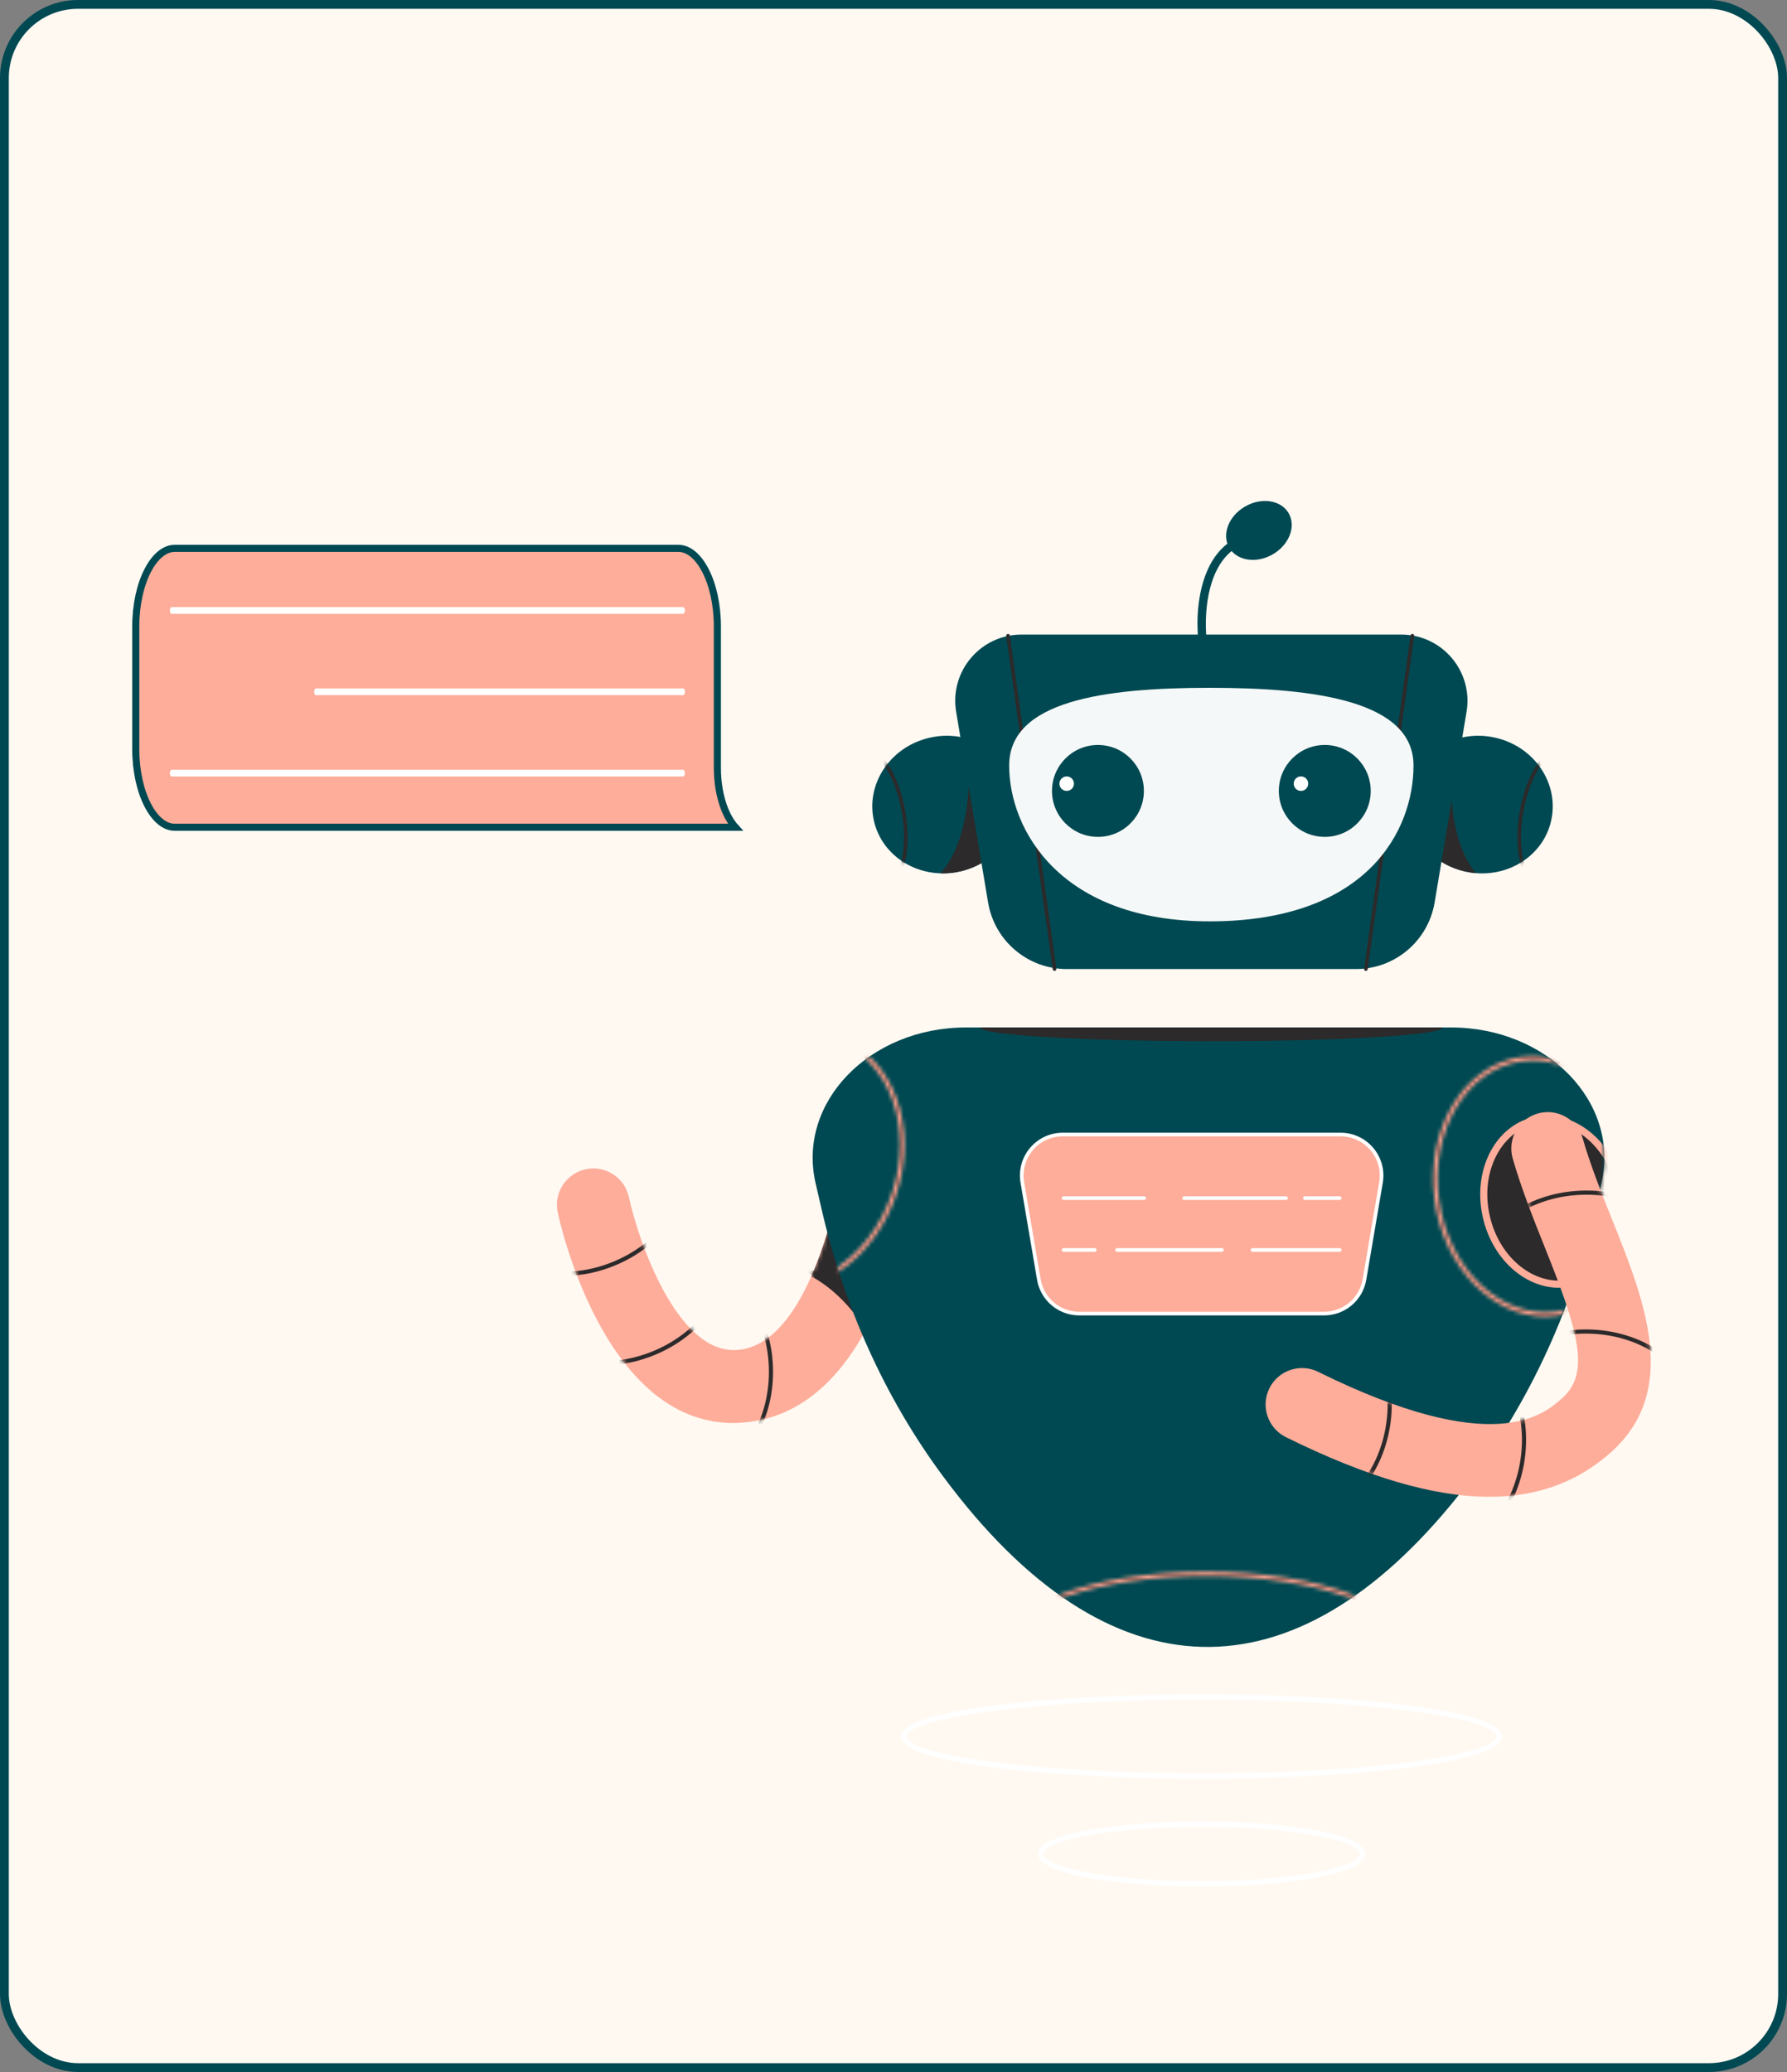 <svg width="446" height="517" viewBox="0 0 446 517" fill="none" xmlns="http://www.w3.org/2000/svg">
<rect x="0" y="0" width="446" height="517" fill="#808080" stroke="none"/>
<rect x="1.1" y="1.1" width="443.8" height="514.8" rx="18.375" fill="#FFF9F2" stroke="#004952" stroke-width="2.2"/>
<path d="M43.577 136.83H169.353C171.775 136.83 174.187 138.739 176.046 142.322C177.882 145.86 179.044 150.81 179.044 156.326V186.916V191.604C179.044 195.314 179.674 198.826 180.782 201.7C181.495 203.546 182.422 205.173 183.542 206.412H169.353H168.317H43.577C41.155 206.412 38.743 204.503 36.884 200.92C35.048 197.382 33.886 192.432 33.886 186.916V156.326C33.886 150.81 35.048 145.86 36.884 142.322C38.743 138.739 41.155 136.83 43.577 136.83Z" fill="#FEAD9A" stroke="#004952" stroke-width="1.772"/>
<path d="M170.47 153.163H42.88C42.614 153.163 42.398 152.788 42.398 152.325C42.398 151.863 42.614 151.488 42.88 151.488H170.47C170.736 151.488 170.951 151.863 170.951 152.325C170.951 152.788 170.736 153.163 170.47 153.163Z" fill="white"/>
<path d="M170.47 193.748H42.88C42.614 193.748 42.398 193.372 42.398 192.91C42.398 192.448 42.614 192.072 42.88 192.072H170.47C170.736 192.072 170.951 192.448 170.951 192.91C170.951 193.372 170.736 193.748 170.47 193.748Z" fill="white"/>
<path d="M170.47 173.456H78.872C78.606 173.456 78.391 173.081 78.391 172.618C78.391 172.156 78.606 171.781 78.872 171.781H170.47C170.735 171.781 170.951 172.156 170.951 172.618C170.951 173.081 170.735 173.456 170.47 173.456Z" fill="white"/>
<path d="M230.458 278.312C230.258 280.911 229.404 290.489 226.788 302.031C224.625 311.555 221.28 322.443 216.1 331.857C209.393 344.107 199.614 353.868 185.438 354.957C184.602 355.03 183.784 355.067 182.985 355.067C150.651 355.067 139.655 304.702 139.199 302.504C138.163 297.597 141.308 292.78 146.215 291.744C151.122 290.707 155.939 293.852 156.975 298.759C159.174 309.009 168.844 338.018 184.039 336.836C192.073 336.218 198.089 328.439 202.488 318.46C205.287 312.116 207.414 304.883 208.977 298.031C210.885 289.616 211.958 281.8 212.339 276.928C212.72 271.931 217.083 268.15 222.081 268.568C227.096 268.951 230.841 273.313 230.458 278.312Z" fill="#FEAD9A"/>
<mask id="mask0_3011_16" style="mask-type:luminance" maskUnits="userSpaceOnUse" x="138" y="268" width="93" height="88">
<path d="M182.981 355.059C150.651 355.059 139.651 304.706 139.187 302.511C138.153 297.601 141.294 292.778 146.204 291.742C151.124 290.711 155.935 293.847 156.972 298.757C159.163 309.016 168.834 338.015 184.041 336.844C203.453 335.352 211.159 291.995 212.329 276.925C212.715 271.924 217.076 268.154 222.086 268.563C227.089 268.948 230.834 273.309 230.451 278.312C229.876 285.848 223.732 352.026 185.433 354.965C184.602 355.028 183.786 355.059 182.981 355.059Z" fill="white"/>
</mask>
<g mask="url(#mask0_3011_16)">
<path d="M141.029 318.334C138.975 318.334 136.968 318.115 135.053 317.67C129.177 316.306 124.853 312.993 122.881 308.345C122.769 308.083 122.893 307.778 123.155 307.665C123.414 307.553 123.722 307.677 123.836 307.939C125.675 312.276 129.742 315.372 135.289 316.66C140.896 317.957 147.325 317.259 153.396 314.682C165.873 309.388 172.913 297.749 169.088 288.737C168.976 288.475 169.1 288.171 169.362 288.057C169.625 287.946 169.929 288.07 170.043 288.332C174.089 297.87 166.803 310.116 153.799 315.635C149.592 317.42 145.213 318.334 141.029 318.334Z" fill="#2C2A2B"/>
</g>
<mask id="mask1_3011_16" style="mask-type:luminance" maskUnits="userSpaceOnUse" x="138" y="268" width="93" height="88">
<path d="M182.981 355.059C150.651 355.059 139.651 304.706 139.187 302.511C138.153 297.601 141.294 292.778 146.204 291.742C151.124 290.711 155.935 293.847 156.972 298.757C159.163 309.016 168.834 338.015 184.041 336.844C203.453 335.352 211.159 291.995 212.329 276.925C212.715 271.924 217.076 268.154 222.086 268.563C227.089 268.948 230.834 273.309 230.451 278.312C229.876 285.848 223.732 352.026 185.433 354.965C184.602 355.028 183.786 355.059 182.981 355.059Z" fill="white"/>
</mask>
<g mask="url(#mask1_3011_16)">
<path d="M150.974 340.649C148.921 340.649 146.915 340.429 145 339.984C139.122 338.62 134.8 335.309 132.826 330.661C132.715 330.399 132.839 330.094 133.101 329.981C133.361 329.873 133.668 329.993 133.781 330.255C135.62 334.59 139.687 337.687 145.234 338.975C150.841 340.277 157.272 339.572 163.343 336.996C175.818 331.703 182.858 320.064 179.033 311.052C178.922 310.79 179.046 310.485 179.308 310.371C179.566 310.26 179.873 310.384 179.988 310.646C184.032 320.184 176.748 332.431 163.747 337.949C159.539 339.736 155.158 340.649 150.974 340.649Z" fill="#2C2A2B"/>
</g>
<mask id="mask2_3011_16" style="mask-type:luminance" maskUnits="userSpaceOnUse" x="138" y="268" width="93" height="88">
<path d="M182.981 355.059C150.651 355.059 139.651 304.706 139.187 302.511C138.153 297.601 141.294 292.778 146.204 291.742C151.124 290.711 155.935 293.847 156.972 298.757C159.163 309.016 168.834 338.015 184.041 336.844C203.453 335.352 211.159 291.995 212.329 276.925C212.715 271.924 217.076 268.154 222.086 268.563C227.089 268.948 230.834 273.309 230.451 278.312C229.876 285.848 223.732 352.026 185.433 354.965C184.602 355.028 183.786 355.059 182.981 355.059Z" fill="white"/>
</mask>
<g mask="url(#mask2_3011_16)">
<path d="M174.152 367.898C173.867 367.898 173.635 367.666 173.635 367.381C173.635 367.096 173.867 366.864 174.152 366.864C183.94 366.864 191.906 355.836 191.906 342.284C191.906 328.732 183.942 317.704 174.152 317.704C173.867 317.704 173.635 317.472 173.635 317.186C173.635 316.901 173.867 316.669 174.152 316.669C184.512 316.669 192.939 328.159 192.939 342.284C192.939 356.408 184.51 367.898 174.152 367.898Z" fill="#2C2A2B"/>
</g>
<mask id="mask3_3011_16" style="mask-type:luminance" maskUnits="userSpaceOnUse" x="138" y="268" width="93" height="88">
<path d="M182.981 355.059C150.651 355.059 139.651 304.706 139.187 302.511C138.153 297.601 141.294 292.778 146.204 291.742C151.124 290.711 155.935 293.847 156.972 298.757C159.163 309.016 168.834 338.015 184.041 336.844C203.453 335.352 211.159 291.995 212.329 276.925C212.715 271.924 217.076 268.154 222.086 268.563C227.089 268.948 230.834 273.309 230.451 278.312C229.876 285.848 223.732 352.026 185.433 354.965C184.602 355.028 183.786 355.059 182.981 355.059Z" fill="white"/>
</mask>
<g mask="url(#mask3_3011_16)">
<path d="M215.699 359.914C215.538 359.914 215.378 359.84 215.277 359.698C215.111 359.464 215.166 359.14 215.398 358.975C223.368 353.294 223.451 339.692 215.582 328.657C211.754 323.288 206.639 319.325 201.179 317.504C195.781 315.704 190.692 316.216 186.858 318.949C186.623 319.112 186.302 319.061 186.135 318.829C185.969 318.595 186.024 318.273 186.256 318.106C190.371 315.174 195.787 314.613 201.507 316.521C207.172 318.411 212.471 322.508 216.425 328.055C224.624 339.556 224.433 353.806 215.998 359.82C215.908 359.882 215.802 359.914 215.699 359.914Z" fill="#2C2A2B"/>
</g>
<mask id="mask4_3011_16" style="mask-type:luminance" maskUnits="userSpaceOnUse" x="138" y="268" width="93" height="88">
<path d="M182.981 355.059C150.651 355.059 139.651 304.706 139.187 302.511C138.153 297.601 141.294 292.778 146.204 291.742C151.124 290.711 155.935 293.847 156.972 298.757C159.163 309.016 168.834 338.015 184.041 336.844C203.453 335.352 211.159 291.995 212.329 276.925C212.715 271.924 217.076 268.154 222.086 268.563C227.089 268.948 230.834 273.309 230.451 278.312C229.876 285.848 223.732 352.026 185.433 354.965C184.602 355.028 183.786 355.059 182.981 355.059Z" fill="white"/>
</mask>
<g mask="url(#mask4_3011_16)">
<path d="M226.786 302.031C224.623 311.555 221.279 322.443 216.099 331.857C211.555 324.659 206.502 320.661 202.484 318.462C205.283 312.118 207.411 304.885 208.974 298.033L223.041 298.214L226.786 302.031Z" fill="#2C2A2B"/>
</g>
<path d="M251.917 208.209C249.554 212.662 245.192 216.152 239.702 217.424C238.048 217.805 236.395 217.97 234.777 217.915C226.871 217.697 219.909 212.517 218.128 204.884C215.983 195.668 222.164 186.362 231.941 184.091C241.72 181.818 251.389 187.436 253.534 196.651C254.479 200.683 253.807 204.737 251.917 208.209Z" fill="#004952"/>
<mask id="mask5_3011_16" style="mask-type:luminance" maskUnits="userSpaceOnUse" x="217" y="183" width="37" height="35">
<path d="M253.523 196.641C255.665 205.847 249.477 215.153 239.7 217.428C229.923 219.702 220.261 214.083 218.119 204.876C215.977 195.67 222.165 186.362 231.942 184.089C241.719 181.815 251.381 187.434 253.523 196.641Z" fill="white"/>
</mask>
<g mask="url(#mask5_3011_16)">
<path d="M220.431 222.046C220.214 222.046 220.02 221.89 219.983 221.67C219.941 221.422 220.105 221.189 220.354 221.144C224.596 220.406 226.71 212.117 225.064 202.667C223.418 193.216 218.637 186.137 214.389 186.867C214.139 186.908 213.905 186.743 213.863 186.497C213.818 186.249 213.985 186.015 214.233 185.97C219.055 185.154 224.201 192.399 225.96 202.511C227.72 212.623 225.326 221.201 220.509 222.041C220.483 222.044 220.456 222.046 220.431 222.046Z" fill="#2C2A2B"/>
</g>
<path d="M251.915 208.209C249.552 212.662 245.19 216.152 239.7 217.424C238.046 217.805 236.393 217.97 234.775 217.915C242.79 208.699 241.863 191.76 241.7 190.741L251.915 208.209Z" fill="#2C2A2B"/>
<path d="M387.113 204.882C385.186 213.206 377.079 218.604 368.301 217.86C367.392 217.788 366.466 217.642 365.539 217.424C358.542 215.807 353.38 210.554 351.798 204.338C351.162 201.884 351.107 199.266 351.707 196.65C353.853 187.434 363.522 181.818 373.3 184.089C383.079 186.361 389.257 195.668 387.113 204.882Z" fill="#004952"/>
<path d="M368.299 217.86C367.39 217.787 366.463 217.642 365.537 217.424C358.539 215.807 353.377 210.554 351.795 204.338L362.538 190.743C362.408 191.941 360.482 207.881 368.299 217.86Z" fill="#2C2A2B"/>
<mask id="mask6_3011_16" style="mask-type:luminance" maskUnits="userSpaceOnUse" x="351" y="183" width="37" height="35">
<path d="M351.711 196.641C349.569 205.847 355.757 215.153 365.534 217.428C375.311 219.702 384.973 214.083 387.115 204.876C389.257 195.67 383.067 186.362 373.292 184.089C363.515 181.815 353.853 187.434 351.711 196.641Z" fill="white"/>
</mask>
<g mask="url(#mask6_3011_16)">
<path d="M384.809 222.046C384.782 222.046 384.757 222.044 384.731 222.041C379.916 221.201 377.523 212.623 379.282 202.512C381.043 192.4 386.207 185.145 391.007 185.971C391.255 186.013 391.42 186.249 391.378 186.497C391.335 186.743 391.091 186.908 390.852 186.867C386.612 186.135 381.82 193.222 380.178 202.667C378.532 212.117 380.646 220.406 384.887 221.145C385.135 221.187 385.3 221.423 385.257 221.671C385.218 221.89 385.027 222.046 384.809 222.046Z" fill="#2C2A2B"/>
</g>
<path d="M338.431 241.795H266.229C256.508 241.795 248.211 234.773 246.606 225.185L238.634 177.598C236.945 167.518 244.715 158.338 254.935 158.338H349.725C359.945 158.338 367.715 167.52 366.026 177.598L358.055 225.185C356.45 234.771 348.152 241.795 338.431 241.795Z" fill="#004952"/>
<path d="M301.033 165.022C300.856 165.022 300.677 164.978 300.512 164.882C299.099 164.071 298.76 157.403 298.891 154.014C299.118 148.234 300.727 137.95 308.97 134.031C309.487 133.783 310.114 134.003 310.365 134.527C310.615 135.05 310.392 135.675 309.869 135.923C306.404 137.571 303.898 140.747 302.418 145.365C299.942 153.089 301.246 162.036 301.797 163.254C302.107 163.582 302.179 164.085 301.942 164.496C301.749 164.833 301.396 165.022 301.033 165.022Z" fill="#004952"/>
<path d="M321.627 128.065C323.531 131.363 321.749 135.957 317.648 138.324C313.547 140.692 308.677 139.937 306.774 136.639C304.872 133.34 306.652 128.747 310.753 126.38C314.854 124.013 319.724 124.766 321.627 128.065Z" fill="#004952"/>
<path d="M263.193 242.249C262.969 242.249 262.774 242.084 262.743 241.857L251.135 158.686C251.1 158.436 251.274 158.207 251.523 158.172C251.763 158.129 252.002 158.312 252.035 158.558L263.643 241.73C263.678 241.98 263.504 242.208 263.255 242.244C263.235 242.249 263.214 242.249 263.193 242.249Z" fill="#2C2A2B"/>
<path d="M340.896 242.249C340.874 242.249 340.855 242.247 340.834 242.245C340.584 242.21 340.412 241.981 340.446 241.732L352.053 158.56C352.088 158.312 352.324 158.131 352.565 158.174C352.814 158.209 352.986 158.438 352.953 158.687L341.346 241.859C341.314 242.084 341.119 242.249 340.896 242.249Z" fill="#2C2A2B"/>
<path d="M352.787 191.014C352.787 207.107 341.357 229.896 301.903 229.896C264.693 229.896 251.871 207.107 251.871 191.014C251.871 174.922 275.495 171.621 301.903 171.621C328.313 171.621 352.787 174.924 352.787 191.014Z" fill="#F5F8F8"/>
<path d="M285.491 197.351C285.491 203.684 280.357 208.818 274.024 208.818C267.691 208.818 262.557 203.684 262.557 197.351C262.557 191.018 267.691 185.884 274.024 185.884C280.355 185.884 285.491 191.018 285.491 197.351Z" fill="#004952"/>
<path d="M342.104 197.351C342.104 203.684 336.97 208.818 330.637 208.818C324.304 208.818 319.17 203.684 319.17 197.351C319.17 191.018 324.304 185.884 330.637 185.884C336.97 185.884 342.104 191.018 342.104 197.351Z" fill="#004952"/>
<path d="M399.695 295.179L398.35 301.085C392.299 327.35 380.792 352.141 363.963 373.188C323.232 424.116 276.956 424.499 235.371 368.371C220.667 348.541 210.56 325.677 205.035 301.631L203.545 295.179C198.928 275.077 217.014 256.373 241.096 256.373H362.145C386.226 256.373 404.329 275.075 399.695 295.179Z" fill="#004952"/>
<mask id="mask7_3011_16" style="mask-type:luminance" maskUnits="userSpaceOnUse" x="202" y="256" width="199" height="155">
<path d="M236.079 367.846L235.382 368.363L236.079 367.846C221.461 348.116 211.401 325.377 205.89 301.427C205.89 301.427 205.89 301.427 205.89 301.427L204.409 294.988L204.409 294.988C199.949 275.605 217.396 257.261 241.102 257.261H362.144C385.851 257.261 403.298 275.605 398.837 294.988L397.48 300.881L398.344 301.08L397.48 300.881C391.463 327.026 380.01 351.705 363.268 372.643C342.991 397.999 321.476 410.591 300.01 410.046C278.54 409.502 256.796 395.808 236.079 367.846Z" fill="white" stroke="white" stroke-width="1.772"/>
</mask>
<g mask="url(#mask7_3011_16)">
<path d="M404.094 295.994L404.094 295.994C406.731 307.326 401.24 317.978 392.242 320.071L392.242 320.071C383.244 322.165 373.614 315.031 370.979 303.7L370.979 303.699C368.342 292.368 373.833 281.716 382.831 279.623L382.831 279.623C391.829 277.529 401.459 284.663 404.094 295.994ZM370.116 303.9L370.116 303.9L370.116 303.9Z" fill="#2C2A2B" stroke="#FEAD9A" stroke-width="1.772"/>
</g>
<mask id="mask8_3011_16" style="mask-type:luminance" maskUnits="userSpaceOnUse" x="202" y="256" width="199" height="155">
<path d="M236.079 367.846L235.382 368.363L236.079 367.846C221.461 348.116 211.401 325.377 205.89 301.427C205.89 301.427 205.89 301.427 205.89 301.427L204.409 294.988L204.409 294.988C199.949 275.605 217.396 257.261 241.102 257.261H362.144C385.851 257.261 403.298 275.605 398.837 294.988L397.48 300.881L398.344 301.08L397.48 300.881C391.463 327.026 380.01 351.705 363.268 372.643C342.991 397.999 321.476 410.591 300.01 410.046C278.54 409.502 256.796 395.808 236.079 367.846Z" fill="white" stroke="white" stroke-width="1.772"/>
</mask>
<g mask="url(#mask8_3011_16)">
<mask id="path-37-inside-1_3011_16" fill="white">
<path d="M385.687 328.503C372.452 328.503 360.418 316.226 358.108 299.664C355.626 281.873 365.288 265.768 379.646 263.764C393.99 261.791 407.705 274.606 410.187 292.397H410.189C412.669 310.189 403.007 326.294 388.649 328.298C387.657 328.434 386.67 328.503 385.687 328.503ZM382.611 264.595C381.676 264.595 380.734 264.659 379.788 264.79C365.996 266.716 356.727 282.294 359.131 299.521C361.535 316.745 374.698 329.192 388.507 327.27C402.298 325.344 411.565 309.764 409.163 292.539C406.922 276.496 395.335 264.595 382.611 264.595Z"/>
</mask>
<path d="M385.687 328.503C372.452 328.503 360.418 316.226 358.108 299.664C355.626 281.873 365.288 265.768 379.646 263.764C393.99 261.791 407.705 274.606 410.187 292.397H410.189C412.669 310.189 403.007 326.294 388.649 328.298C387.657 328.434 386.67 328.503 385.687 328.503ZM382.611 264.595C381.676 264.595 380.734 264.659 379.788 264.79C365.996 266.716 356.727 282.294 359.131 299.521C361.535 316.745 374.698 329.192 388.507 327.27C402.298 325.344 411.565 309.764 409.163 292.539C406.922 276.496 395.335 264.595 382.611 264.595Z" fill="#2C2A2B"/>
<path d="M358.108 299.664L359.862 299.42L359.862 299.42L358.108 299.664ZM379.646 263.764L379.404 262.009L379.401 262.01L379.646 263.764ZM410.187 292.397L408.433 292.642L408.646 294.169H410.187V292.397ZM410.189 292.397L411.943 292.153L411.731 290.626H410.189V292.397ZM388.649 328.298L388.89 330.053L388.894 330.052L388.649 328.298ZM379.788 264.79L379.544 263.035L379.543 263.035L379.788 264.79ZM359.131 299.521L357.377 299.766L357.377 299.766L359.131 299.521ZM388.507 327.27L388.751 329.025L388.752 329.025L388.507 327.27ZM409.163 292.539L410.918 292.294L410.918 292.294L409.163 292.539ZM385.687 326.732C373.596 326.732 362.09 315.392 359.862 299.42L356.353 299.909C358.745 317.06 371.307 330.275 385.687 330.275V326.732ZM359.862 299.42C357.464 282.227 366.834 267.341 379.891 265.519L379.401 262.01C363.741 264.195 353.788 281.519 356.353 299.909L359.862 299.42ZM379.887 265.519C392.935 263.724 406.035 275.454 408.433 292.642L411.942 292.153C409.376 273.758 395.044 259.857 379.404 262.009L379.887 265.519ZM410.187 294.169H410.189V290.626H410.187V294.169ZM408.434 292.642C410.831 309.835 401.461 324.721 388.404 326.543L388.894 330.052C404.553 327.867 414.507 310.543 411.943 292.153L408.434 292.642ZM388.407 326.543C387.493 326.668 386.587 326.732 385.687 326.732V330.275C386.753 330.275 387.821 330.2 388.89 330.053L388.407 326.543ZM382.611 262.823C381.595 262.823 380.572 262.893 379.544 263.035L380.031 266.545C380.895 266.425 381.757 266.367 382.611 266.367V262.823ZM379.543 263.035C364.439 265.144 354.891 281.954 357.377 299.766L360.886 299.276C358.564 282.635 367.554 268.287 380.033 266.544L379.543 263.035ZM357.377 299.766C359.863 317.575 373.63 331.13 388.751 329.025L388.263 325.516C375.766 327.255 363.208 315.916 360.886 299.276L357.377 299.766ZM388.752 329.025C403.856 326.916 413.401 310.104 410.918 292.294L407.409 292.784C409.729 309.424 400.741 323.773 388.262 325.516L388.752 329.025ZM410.918 292.294C408.596 275.673 396.489 262.823 382.611 262.823V266.367C394.18 266.367 405.248 277.319 407.409 292.784L410.918 292.294Z" fill="#FEAD9A" mask="url(#path-37-inside-1_3011_16)"/>
</g>
<mask id="mask9_3011_16" style="mask-type:luminance" maskUnits="userSpaceOnUse" x="202" y="256" width="199" height="155">
<path d="M236.079 367.846L235.382 368.363L236.079 367.846C221.461 348.116 211.401 325.377 205.89 301.427C205.89 301.427 205.89 301.427 205.89 301.427L204.409 294.988L204.409 294.988C199.949 275.605 217.396 257.261 241.102 257.261H362.144C385.851 257.261 403.298 275.605 398.837 294.988L397.48 300.881L398.344 301.08L397.48 300.881C391.463 327.026 380.01 351.705 363.268 372.643C342.991 397.999 321.476 410.591 300.01 410.046C278.54 409.502 256.796 395.808 236.079 367.846Z" fill="white" stroke="white" stroke-width="1.772"/>
</mask>
<g mask="url(#mask9_3011_16)">
<mask id="path-40-inside-2_3011_16" fill="white">
<path d="M195.101 321.791C192.733 321.791 190.369 321.413 188.068 320.622C174.36 315.902 167.963 298.242 173.813 281.258C176.64 273.049 181.871 266.214 188.543 262.01C195.255 257.783 202.618 256.721 209.277 259.015C222.985 263.734 229.38 281.393 223.534 298.376C218.67 312.51 206.836 321.791 195.101 321.791ZM202.194 258.868C197.81 258.868 193.323 260.226 189.097 262.887C182.623 266.965 177.542 273.609 174.792 281.595C169.13 298.04 175.237 315.109 188.405 319.642C201.571 324.172 216.895 314.485 222.556 298.04C228.217 281.595 222.11 264.528 208.942 259.993C206.756 259.24 204.489 258.868 202.194 258.868Z"/>
</mask>
<path d="M195.101 321.791C192.733 321.791 190.369 321.413 188.068 320.622C174.36 315.902 167.963 298.242 173.813 281.258C176.64 273.049 181.871 266.214 188.543 262.01C195.255 257.783 202.618 256.721 209.277 259.015C222.985 263.734 229.38 281.393 223.534 298.376C218.67 312.51 206.836 321.791 195.101 321.791ZM202.194 258.868C197.81 258.868 193.323 260.226 189.097 262.887C182.623 266.965 177.542 273.609 174.792 281.595C169.13 298.04 175.237 315.109 188.405 319.642C201.571 324.172 216.895 314.485 222.556 298.04C228.217 281.595 222.11 264.528 208.942 259.993C206.756 259.24 204.489 258.868 202.194 258.868Z" fill="#2C2A2B"/>
<path d="M223.045 299.092H223.058V297.321H223.045V299.092ZM188.068 320.622L187.492 322.297L187.492 322.297L188.068 320.622ZM173.813 281.258L175.488 281.835L175.488 281.835L173.813 281.258ZM188.543 262.01L187.599 260.511L187.599 260.512L188.543 262.01ZM209.277 259.015L208.7 260.69L208.7 260.69L209.277 259.015ZM223.534 298.376L221.859 297.8L221.859 297.8L223.534 298.376ZM189.097 262.887L188.153 261.388L188.153 261.388L189.097 262.887ZM174.792 281.595L176.467 282.171L176.467 282.171L174.792 281.595ZM188.405 319.642L187.828 321.317L187.828 321.317L188.405 319.642ZM222.556 298.04L224.231 298.617L224.232 298.616L222.556 298.04ZM208.942 259.993L209.519 258.318L209.519 258.318L208.942 259.993ZM195.101 320.019C192.923 320.019 190.755 319.673 188.645 318.946L187.492 322.297C189.984 323.154 192.543 323.562 195.101 323.562V320.019ZM188.645 318.947C176.179 314.655 169.835 298.246 175.488 281.835L172.138 280.681C166.091 298.237 172.541 317.15 187.492 322.297L188.645 318.947ZM175.488 281.835C178.198 273.966 183.192 267.476 189.487 263.509L187.599 260.512C180.551 264.953 175.082 272.131 172.138 280.681L175.488 281.835ZM189.487 263.509C195.81 259.528 202.616 258.594 208.7 260.69L209.854 257.34C202.619 254.847 194.701 256.039 187.599 260.511L189.487 263.509ZM208.7 260.69C221.166 264.981 227.508 281.388 221.859 297.8L225.209 298.953C231.252 281.397 224.804 262.487 209.854 257.34L208.7 260.69ZM221.859 297.8C217.179 311.397 205.907 320.019 195.101 320.019V323.562C207.765 323.562 220.16 313.623 225.209 298.953L221.859 297.8ZM202.194 257.096C197.438 257.096 192.627 258.571 188.153 261.388L190.042 264.386C194.018 261.882 198.182 260.639 202.194 260.639V257.096ZM188.153 261.388C181.301 265.704 175.984 272.692 173.117 281.018L176.467 282.171C179.1 274.525 183.944 268.227 190.042 264.386L188.153 261.388ZM173.117 281.018C167.263 298.022 173.407 316.352 187.828 321.317L188.982 317.967C177.067 313.865 170.998 298.058 176.467 282.171L173.117 281.018ZM187.828 321.317C202.247 326.278 218.377 315.621 224.231 298.617L220.881 297.463C215.412 313.349 200.895 322.066 188.981 317.967L187.828 321.317ZM224.232 298.616C230.084 281.613 223.94 263.284 209.519 258.318L208.365 261.668C220.28 265.771 226.349 281.577 220.881 297.463L224.232 298.616ZM209.519 258.318C207.144 257.5 204.682 257.096 202.194 257.096V260.639C204.295 260.639 206.368 260.98 208.365 261.668L209.519 258.318Z" fill="#FEAD9A" mask="url(#path-40-inside-2_3011_16)"/>
</g>
<mask id="mask10_3011_16" style="mask-type:luminance" maskUnits="userSpaceOnUse" x="202" y="256" width="199" height="155">
<path d="M236.079 367.846L235.382 368.363L236.079 367.846C221.461 348.116 211.401 325.377 205.89 301.427C205.89 301.427 205.89 301.427 205.89 301.427L204.409 294.988L204.409 294.988C199.949 275.605 217.396 257.261 241.102 257.261H362.144C385.851 257.261 403.298 275.605 398.837 294.988L397.48 300.881L398.344 301.08L397.48 300.881C391.463 327.026 380.01 351.705 363.268 372.643C342.991 397.999 321.476 410.591 300.01 410.046C278.54 409.502 256.796 395.808 236.079 367.846Z" fill="white" stroke="white" stroke-width="1.772"/>
</mask>
<g mask="url(#mask10_3011_16)">
<mask id="path-43-inside-3_3011_16" fill="white">
<path d="M300.997 429.69C272.982 429.69 250.188 421.28 250.188 410.942C250.188 400.605 272.98 392.195 300.997 392.195C329.014 392.195 351.808 400.605 351.808 410.942C351.808 421.28 329.015 429.69 300.997 429.69ZM300.997 393.23C273.552 393.23 251.222 401.175 251.222 410.942C251.222 420.71 273.551 428.655 300.997 428.655C328.443 428.655 350.773 420.71 350.773 410.942C350.773 401.175 328.443 393.23 300.997 393.23Z"/>
</mask>
<path d="M300.997 429.69C272.982 429.69 250.188 421.28 250.188 410.942C250.188 400.605 272.98 392.195 300.997 392.195C329.014 392.195 351.808 400.605 351.808 410.942C351.808 421.28 329.015 429.69 300.997 429.69ZM300.997 393.23C273.552 393.23 251.222 401.175 251.222 410.942C251.222 420.71 273.551 428.655 300.997 428.655C328.443 428.655 350.773 420.71 350.773 410.942C350.773 401.175 328.443 393.23 300.997 393.23Z" fill="#2C2A2B"/>
<path d="M300.997 427.918C287.144 427.918 274.658 425.836 265.7 422.531C261.214 420.875 257.705 418.947 255.35 416.897C252.991 414.842 251.959 412.824 251.959 410.942H248.416C248.416 414.228 250.233 417.139 253.023 419.569C255.818 422.002 259.759 424.115 264.473 425.855C273.916 429.339 286.835 431.461 300.997 431.461V427.918ZM251.959 410.942C251.959 409.059 252.991 407.042 255.35 404.988C257.704 402.937 261.213 401.009 265.699 399.354C274.657 396.049 287.143 393.967 300.997 393.967V390.424C286.834 390.424 273.915 392.546 264.473 396.03C259.758 397.769 255.818 399.882 253.023 402.316C250.233 404.745 248.416 407.655 248.416 410.942H251.959ZM300.997 393.967C314.851 393.967 327.337 396.049 336.296 399.354C340.782 401.009 344.291 402.937 346.645 404.988C349.005 407.042 350.037 409.06 350.037 410.942H353.58C353.58 407.655 351.762 404.745 348.972 402.316C346.177 399.882 342.236 397.769 337.522 396.03C328.079 392.546 315.159 390.424 300.997 390.424V393.967ZM350.037 410.942C350.037 412.824 349.005 414.842 346.645 416.897C344.291 418.947 340.782 420.875 336.296 422.531C327.338 425.836 314.852 427.918 300.997 427.918V431.461C315.16 431.461 328.08 429.339 337.523 425.855C342.237 424.115 346.178 422.002 348.972 419.569C351.763 417.139 353.58 414.228 353.58 410.942H350.037ZM300.997 391.458C287.126 391.458 274.473 393.463 265.224 396.754C260.607 398.397 256.744 400.393 254.001 402.697C251.267 404.993 249.451 407.771 249.451 410.942H252.994C252.994 409.228 253.968 407.351 256.279 405.41C258.581 403.478 262.015 401.657 266.412 400.092C275.189 396.969 287.423 395.001 300.997 395.001V391.458ZM249.451 410.942C249.451 414.112 251.267 416.891 254 419.187C256.743 421.491 260.607 423.488 265.223 425.13C274.472 428.422 287.126 430.427 300.997 430.427V426.884C287.422 426.884 275.188 424.916 266.411 421.792C262.015 420.228 258.58 418.407 256.279 416.474C253.968 414.533 252.994 412.655 252.994 410.942H249.451ZM300.997 430.427C314.868 430.427 327.522 428.422 336.771 425.13C341.388 423.488 345.252 421.491 347.995 419.187C350.729 416.891 352.545 414.112 352.545 410.942H349.002C349.002 412.655 348.027 414.533 345.716 416.474C343.415 418.407 339.98 420.228 335.584 421.792C326.806 424.916 314.572 426.884 300.997 426.884V430.427ZM352.545 410.942C352.545 407.771 350.729 404.993 347.995 402.697C345.252 400.393 341.388 398.397 336.771 396.754C327.522 393.463 314.868 391.458 300.997 391.458V395.001C314.572 395.001 326.806 396.969 335.584 400.092C339.98 401.657 343.415 403.478 345.716 405.41C348.027 407.351 349.002 409.228 349.002 410.942H352.545Z" fill="#FEAD9A" mask="url(#path-43-inside-3_3011_16)"/>
</g>
<path d="M371.708 373.479C357.757 373.479 341.029 368.526 320.932 358.591C316.433 356.368 314.588 350.917 316.812 346.417C319.037 341.917 324.488 340.076 328.986 342.296C372.805 363.962 385.189 353.025 389.854 348.909C397.027 342.574 393.904 332.115 385.613 311.388C382.748 304.229 379.788 296.828 377.552 289.104C376.156 284.284 378.936 279.244 383.756 277.848C388.58 276.461 393.618 279.231 395.011 284.052C396.997 290.911 399.787 297.889 402.487 304.637C410.435 324.506 419.446 347.024 401.881 362.534C393.625 369.824 383.691 373.479 371.708 373.479Z" fill="#FEAD9A"/>
<path d="M360.052 256.373C360.052 258.281 334.207 259.808 302.327 259.808C270.446 259.808 244.619 258.281 244.619 256.373H360.052Z" fill="#2C2A2B"/>
<mask id="mask11_3011_16" style="mask-type:luminance" maskUnits="userSpaceOnUse" x="315" y="277" width="97" height="97">
<path d="M371.708 373.479C357.757 373.479 341.029 368.525 320.932 358.591C316.433 356.367 314.588 350.916 316.812 346.417C319.037 341.917 324.488 340.076 328.986 342.296C372.805 363.962 385.189 353.024 389.854 348.909C397.027 342.574 393.904 332.115 385.613 311.388C382.748 304.229 379.788 296.828 377.552 289.104C376.156 284.284 378.936 279.244 383.756 277.848C388.58 276.461 393.618 279.231 395.011 284.052C396.997 290.911 399.787 297.889 402.487 304.637C410.435 324.506 419.446 347.024 401.881 362.534C393.625 369.824 383.691 373.479 371.708 373.479Z" fill="white"/>
</mask>
<g mask="url(#mask11_3011_16)">
<path d="M326.839 378.063C326.187 378.063 325.535 378.019 324.884 377.927C324.6 377.89 324.403 377.626 324.442 377.344C324.48 377.062 324.726 376.862 325.025 376.903C329.697 377.544 334.439 375.656 338.393 371.56C342.392 367.42 345.095 361.544 346.007 355.012C347.88 341.587 341.515 329.566 331.821 328.212C331.537 328.175 331.339 327.911 331.378 327.629C331.417 327.348 331.667 327.142 331.963 327.188C342.223 328.62 348.982 341.166 347.033 355.154C346.091 361.902 343.288 367.983 339.139 372.279C335.495 376.056 331.19 378.063 326.839 378.063Z" fill="#2C2A2B"/>
</g>
<mask id="mask12_3011_16" style="mask-type:luminance" maskUnits="userSpaceOnUse" x="315" y="277" width="97" height="97">
<path d="M371.708 373.479C357.757 373.479 341.029 368.525 320.932 358.591C316.433 356.367 314.588 350.916 316.812 346.417C319.037 341.917 324.488 340.076 328.986 342.296C372.805 363.962 385.189 353.024 389.854 348.909C397.027 342.574 393.904 332.115 385.613 311.388C382.748 304.229 379.788 296.828 377.552 289.104C376.156 284.284 378.936 279.244 383.756 277.848C388.58 276.461 393.618 279.231 395.011 284.052C396.997 290.911 399.787 297.889 402.487 304.637C410.435 324.506 419.446 347.024 401.881 362.534C393.625 369.824 383.691 373.479 371.708 373.479Z" fill="white"/>
</mask>
<g mask="url(#mask12_3011_16)">
<path d="M360.325 386.964C359.686 386.964 359.043 386.919 358.4 386.829C358.116 386.79 357.918 386.528 357.958 386.246C357.997 385.964 358.244 385.764 358.541 385.805C368.239 387.162 377.647 377.339 379.523 363.916C381.396 350.493 375.031 338.471 365.337 337.116C365.053 337.079 364.857 336.815 364.896 336.533C364.933 336.252 365.186 336.055 365.479 336.092C375.739 337.525 382.498 350.071 380.549 364.058C378.717 377.167 369.876 386.964 360.325 386.964Z" fill="#2C2A2B"/>
</g>
<mask id="mask13_3011_16" style="mask-type:luminance" maskUnits="userSpaceOnUse" x="315" y="277" width="97" height="97">
<path d="M371.708 373.479C357.757 373.479 341.029 368.525 320.932 358.591C316.433 356.367 314.588 350.916 316.812 346.417C319.037 341.917 324.488 340.076 328.986 342.296C372.805 363.962 385.189 353.024 389.854 348.909C397.027 342.574 393.904 332.115 385.613 311.388C382.748 304.229 379.788 296.828 377.552 289.104C376.156 284.284 378.936 279.244 383.756 277.848C388.58 276.461 393.618 279.231 395.011 284.052C396.997 290.911 399.787 297.889 402.487 304.637C410.435 324.506 419.446 347.024 401.881 362.534C393.625 369.824 383.691 373.479 371.708 373.479Z" fill="white"/>
</mask>
<g mask="url(#mask13_3011_16)">
<path d="M422.001 352.846C421.989 352.846 421.977 352.846 421.964 352.846C421.679 352.824 421.465 352.578 421.484 352.291C422.179 342.526 411.743 333.803 398.224 332.842C384.72 331.88 373.144 339.045 372.45 348.81C372.429 349.095 372.188 349.303 371.895 349.29C371.61 349.269 371.396 349.023 371.415 348.736C372.149 338.401 384.206 330.804 398.297 331.805C412.386 332.806 423.252 342.029 422.519 352.362C422.497 352.638 422.271 352.846 422.001 352.846Z" fill="#2C2A2B"/>
</g>
<mask id="mask14_3011_16" style="mask-type:luminance" maskUnits="userSpaceOnUse" x="315" y="277" width="97" height="97">
<path d="M371.708 373.479C357.757 373.479 341.029 368.525 320.932 358.591C316.433 356.367 314.588 350.916 316.812 346.417C319.037 341.917 324.488 340.076 328.986 342.296C372.805 363.962 385.189 353.024 389.854 348.909C397.027 342.574 393.904 332.115 385.613 311.388C382.748 304.229 379.788 296.828 377.552 289.104C376.156 284.284 378.936 279.244 383.756 277.848C388.58 276.461 393.618 279.231 395.011 284.052C396.997 290.911 399.787 297.889 402.487 304.637C410.435 324.506 419.446 347.024 401.881 362.534C393.625 369.824 383.691 373.479 371.708 373.479Z" fill="white"/>
</mask>
<g mask="url(#mask14_3011_16)">
<path d="M369.652 318.329C369.384 318.329 369.156 318.124 369.136 317.851C368.348 307.521 379.163 298.242 393.245 297.166C400.037 296.644 406.578 298.089 411.66 301.227C416.794 304.394 419.832 308.913 420.218 313.95C420.24 314.235 420.027 314.485 419.742 314.506C419.414 314.541 419.205 314.315 419.187 314.029C418.828 309.333 415.963 305.099 411.118 302.109C406.22 299.085 399.89 297.694 393.326 298.201C379.811 299.232 369.425 308.012 370.171 317.773C370.192 318.058 369.979 318.308 369.692 318.329C369.678 318.329 369.664 318.329 369.652 318.329Z" fill="#2C2A2B"/>
</g>
<path d="M330.453 327.764H269.369C264.375 327.764 260.111 324.163 259.273 319.241L255.154 295.042C254.089 288.789 258.908 283.083 265.25 283.083H334.573C340.917 283.083 345.734 288.789 344.669 295.042L340.551 319.241C339.713 324.165 335.447 327.764 330.453 327.764Z" fill="#FEAD9A"/>
<path d="M330.452 328.22H269.369C264.136 328.22 259.702 324.477 258.825 319.318L254.706 295.119C254.175 292.006 255.039 288.839 257.076 286.426C259.112 284.013 262.092 282.628 265.25 282.628H334.572C337.731 282.628 340.711 284.011 342.746 286.426C344.782 288.839 345.648 292.006 345.116 295.119L340.998 319.318C340.119 324.477 335.685 328.22 330.452 328.22ZM265.25 283.536C262.359 283.536 259.633 284.803 257.769 287.01C255.905 289.218 255.115 292.118 255.601 294.965L259.72 319.164C260.522 323.883 264.579 327.309 269.367 327.309H330.45C335.238 327.309 339.295 323.883 340.098 319.164L344.216 294.965C344.702 292.118 343.912 289.218 342.048 287.01C340.184 284.803 337.458 283.536 334.567 283.536H265.25Z" fill="white"/>
<path d="M334.36 299.413H325.68C325.428 299.413 325.225 299.209 325.225 298.957C325.225 298.706 325.428 298.502 325.68 298.502H334.36C334.612 298.502 334.816 298.706 334.816 298.957C334.816 299.209 334.612 299.413 334.36 299.413Z" fill="white"/>
<path d="M320.977 299.413H295.559C295.307 299.413 295.104 299.209 295.104 298.957C295.104 298.706 295.307 298.502 295.559 298.502H320.977C321.228 298.502 321.432 298.706 321.432 298.957C321.43 299.209 321.227 299.413 320.977 299.413Z" fill="white"/>
<path d="M285.569 299.413H265.453C265.202 299.413 264.998 299.209 264.998 298.957C264.998 298.706 265.202 298.502 265.453 298.502H285.569C285.821 298.502 286.024 298.706 286.024 298.957C286.024 299.209 285.821 299.413 285.569 299.413Z" fill="white"/>
<path d="M334.36 312.343H312.604C312.352 312.343 312.148 312.139 312.148 311.888C312.148 311.636 312.352 311.432 312.604 311.432H334.36C334.612 311.432 334.815 311.636 334.815 311.888C334.815 312.139 334.612 312.343 334.36 312.343Z" fill="white"/>
<path d="M304.964 312.343H278.811C278.559 312.343 278.355 312.139 278.355 311.888C278.355 311.636 278.559 311.433 278.811 311.433H304.964C305.215 311.433 305.419 311.636 305.419 311.888C305.419 312.139 305.215 312.343 304.964 312.343Z" fill="white"/>
<path d="M273.227 312.343H265.451C265.2 312.343 264.996 312.139 264.996 311.888C264.996 311.636 265.2 311.433 265.451 311.433H273.227C273.478 311.433 273.682 311.636 273.682 311.888C273.682 312.139 273.478 312.343 273.227 312.343Z" fill="white"/>
<path d="M299.907 470.717C280.107 470.717 259.062 467.872 259.062 462.598C259.062 457.324 280.107 454.48 299.907 454.48C319.707 454.48 340.752 457.324 340.752 462.598C340.752 467.872 319.707 470.717 299.907 470.717ZM299.907 455.809C276.618 455.809 260.391 459.388 260.391 462.598C260.391 465.808 276.618 469.388 299.907 469.388C323.196 469.388 339.423 465.808 339.423 462.598C339.423 459.388 323.194 455.809 299.907 455.809Z" fill="white"/>
<path d="M299.904 443.821C263.56 443.821 224.938 440.131 224.938 433.293C224.938 426.453 263.562 422.763 299.904 422.763C336.247 422.763 374.87 426.453 374.87 433.293C374.87 440.131 336.247 443.821 299.904 443.821ZM299.904 424.09C256.508 424.09 226.266 428.938 226.266 433.291C226.266 437.642 256.508 442.491 299.904 442.491C343.299 442.491 373.541 437.642 373.541 433.291C373.541 428.938 343.299 424.09 299.904 424.09Z" fill="white"/>
<path d="M268.039 195.539C268.039 196.54 267.227 197.351 266.226 197.351C265.225 197.351 264.414 196.54 264.414 195.539C264.414 194.538 265.225 193.727 266.226 193.727C267.227 193.727 268.039 194.538 268.039 195.539Z" fill="white"/>
<path d="M326.503 195.539C326.503 196.54 325.692 197.351 324.691 197.351C323.69 197.351 322.879 196.54 322.879 195.539C322.879 194.538 323.69 193.727 324.691 193.727C325.692 193.727 326.503 194.538 326.503 195.539Z" fill="white"/>
</svg>
